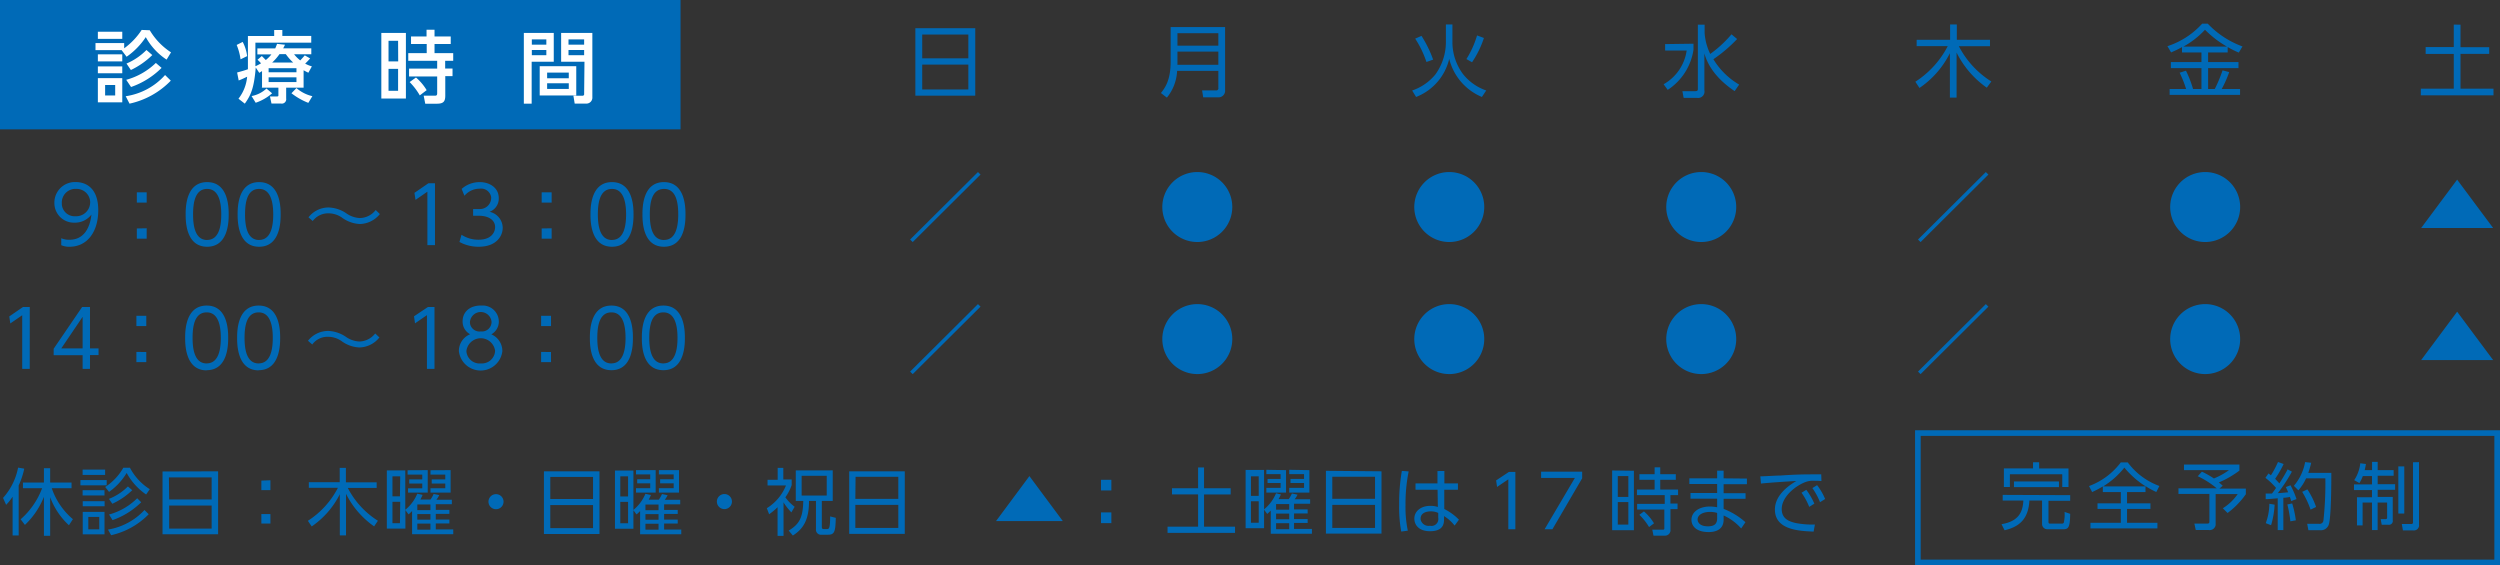 <svg id="レイヤー_1" data-name="レイヤー 1" xmlns="http://www.w3.org/2000/svg" viewBox="0 0 444.5 100.5"><rect x="0" y="0" width="444.5" height="100.5" fill="#333333" stroke="none"/><defs><style>.cls-1{fill:none;stroke:#006ab7;}.cls-2,.cls-3{fill:#006ab7;}.cls-2,.cls-4{fill-rule:evenodd;}.cls-4{fill:#fff;}</style></defs><rect id="長方形_839_のコピー" data-name="長方形 839 のコピー" class="cls-1" x="341" y="77" width="103" height="23"/><path id="完全予約制" class="cls-2" d="M822.39,415.6v1.09h-5.18V420h1.07v-2.27h9.31V420h1.11V416.7h-5.22v-1.1ZM817,421.4v1h3.67c-.1,2.32-1.07,3.73-3.88,4.21l.54,1.08c2.85-.66,4.25-2.22,4.42-5.29H824v4.11a.93.93,0,0,0,.91,1h2.86c.94,0,1.19-.35,1.23-2.74l-1-.34a6.77,6.77,0,0,1-.13,1.9.38.38,0,0,1-.39.18h-1.93c-.3,0-.41,0-.41-.33v-3.73H829v-1Zm2-2.38v1h8v-1Zm23.47.87a14.09,14.09,0,0,0,1.84,1l.55-1.07a12.24,12.24,0,0,1-5.63-4.2H838a12.44,12.44,0,0,1-5.65,4.21l.55,1.07a19.09,19.09,0,0,0,1.9-1v1H838v2h-4.14v1H838v2.46H832.6v1h11.91v-1h-5.4v-2.46h4.16v-1h-4.16v-2h3.28v-1Zm-7.61,0a14.31,14.31,0,0,0,3.77-3.34,16,16,0,0,0,3.8,3.34Zm21.26-.12c-.28-.25-.46-.4-.69-.58a17.32,17.32,0,0,0,3.66-2.11V416h-9.86v1h8a12.51,12.51,0,0,1-2.68,1.48,16,16,0,0,0-2.13-1.21l-.74.81a15.67,15.67,0,0,1,3.37,2.15h-6.8v1h5.5v4.85c0,.26,0,.43-.46.43l-2.21,0,.25,1.14h2.3a1.07,1.07,0,0,0,1.23-.88,1.09,1.09,0,0,0,0-.18v-5.33h3.92a9.06,9.06,0,0,1-2.64,2.52l.84.84a14.51,14.51,0,0,0,3.25-3.34v-1h-4.7Zm11.54-2.91c-.55,1.05-.94,1.66-1.47,2.5-.36-.42-.7-.76-.75-.82a18.47,18.47,0,0,0,1.51-2.63l-1-.36a16.83,16.83,0,0,1-1.26,2.37c-.23-.17-.32-.25-.43-.34l-.55.79a12.32,12.32,0,0,1,1.89,1.79c-.15.24-.32.47-.72,1l-1.12,0,0,1c.54,0,.86-.05,2.14-.15v5.65h1v-5.75c.18,0,.44,0,1.17-.14.13.41.17.53.22.73l.95-.35a14.53,14.53,0,0,0-1.07-2.46l-.83.32a8.63,8.63,0,0,1,.41.94c-.37,0-.84.1-1.83.14a28.52,28.52,0,0,0,2.5-3.82Zm1.91,3.73a8.42,8.42,0,0,0,1.37-2.13h3.43a61.46,61.46,0,0,1-.35,7.55.68.68,0,0,1-.81.53h-2.07l.21,1.14h2.07a1.46,1.46,0,0,0,1.53-.93c.47-1.18.48-7.59.48-9.26h-4.1a16.09,16.09,0,0,0,.52-1.8l-1.08-.12a9,9,0,0,1-2,4.22Zm-4.85,6.2a15.69,15.69,0,0,0,.63-3.65l-.94-.16a10,10,0,0,1-.64,3.45Zm4.4-.87a17.69,17.69,0,0,0-.65-3l-.86.18a21.53,21.53,0,0,1,.54,3Zm3.6-2.37a13.43,13.43,0,0,0-1.55-3.13l-.92.44a16.28,16.28,0,0,1,1.49,3.16Zm8.62-6.48c.1-.39.18-.77.24-1.16l-1-.13a6.83,6.83,0,0,1-1.08,3l.92.52a5.79,5.79,0,0,0,.61-1.25h1.63v1.49h-3.2v1h3.2v1.29h-2.67v5h1v-4.07h1.67v4.9h1v-4.9h1.69v2.58c0,.2,0,.37-.29.37h-.85l.18,1h1.16a.68.68,0,0,0,.8-.54.7.7,0,0,0,0-.29v-4.12h-2.68V420.5h3.1v-1h-3.1V418h2.84v-1h-2.84v-1.47h-1V417h-1.3Zm6-.73v8.38h1.06v-8.38Zm2.61-.74v10.64a.28.28,0,0,1-.21.34h-.13l-1.65,0,.2,1.13h1.78a.92.92,0,0,0,1.08-.75.78.78,0,0,0,0-.22V415.58Z" transform="translate(-460.92 -333.41)"/><path id="休診日_木曜_日曜_祝日_土曜日は17時まで" data-name="休診日 木曜 日曜 祝日 土曜日は17時まで" class="cls-2" d="M465.35,426.74a13.89,13.89,0,0,0,3.38-5v6.93h1.11V421.8a12.74,12.74,0,0,0,3.34,5l.7-1.08a12.49,12.49,0,0,1-3.76-5.51h3.52v-1h-3.8v-2.55h-1.11v2.55H465v1h3.41a13.81,13.81,0,0,1-3.82,5.53Zm-1.12-7a13.46,13.46,0,0,0,1-3l-1.09-.19a11.32,11.32,0,0,1-2.68,5.39l.55,1.23a8.94,8.94,0,0,0,1.15-1.45v6.9h1.08v-8.92Zm14.34,7.78h-1.95v-2.2h1.95Zm-2.94-5v.91h3.89v-.91Zm0,1.9v4h3.87v-4Zm-.41-5.65v.93h4.67v-.93Zm7.63-2.2a9.8,9.8,0,0,1-3.23,3.42l.69.88a11.2,11.2,0,0,0,3.13-3.37,11.05,11.05,0,0,0,3.46,3.83l.65-.94a10,10,0,0,1-3.53-3.82Zm-7.24,4v.94h3.89v-.94Zm8.05-.67a9.72,9.72,0,0,1-3.37,2.21l.6.87a12.76,12.76,0,0,0,3.54-2.41Zm-8.05-3v.95h4v-.95Zm11,7.19a11.38,11.38,0,0,1-6.49,3.48l.56,1a13.44,13.44,0,0,0,6.68-3.73ZM485.31,422a11.26,11.26,0,0,1-5,2.89l.62,1a13.77,13.77,0,0,0,5.1-3.18Zm4.51-4.76v11.16h9.88V417.21Zm1.13,1.05h7.6v3.93H491Zm7.6,5v4.1H491v-4.1Zm8.84-4.43v1.69H509V418.8Zm0,5.95v1.69H509v-1.69ZM528.11,426a15.08,15.08,0,0,1-5.35-5.83h5.13v-1h-5.47V416.6h-1.1v2.54h-5.49v1H521a15.24,15.24,0,0,1-5.34,5.87l.68,1a15.16,15.16,0,0,0,5-5.73v7.32h1.1v-7.39a15.55,15.55,0,0,0,5,5.79Zm7-4.81a7.18,7.18,0,0,1-2.13,2.86v-7h-3.28v10.35H533v-3.29l.56.76c.3-.26.41-.38.63-.6v4.12h7.32v-.85H538.4v-1.06h2.42v-.7H538.4v-1h2.42v-.72H538.4v-1h2.86v-.8h-2.75a4.33,4.33,0,0,0,.51-.82l-1-.21a5.7,5.7,0,0,1-.56,1h-1.81a6.4,6.4,0,0,0,.41-.83Zm2.34,4.62h-2.33v-1h2.33Zm-2.3-2.7h2.3v1h-2.33v-1Zm2.3,4.47h-2.33v-1.07h2.33Zm-5.42-5.92H530.7V418.1h1.38Zm0,4.78H530.7v-3.81h1.38Zm1.36-9.42v.77H536v.86h-2.32v.73H536v.85h-2.53V421h3.5v-4Zm4.07,0v.77h2.63v.86h-2.41v.73h2.41v.85h-2.63V421h3.58v-4Zm11.65,4.25a1.34,1.34,0,1,0,1.34,1.34,1.34,1.34,0,0,0-1.34-1.34Zm8.52-4.06v11.15h9.88V417.21h-9.88Zm1.13,1h7.6v3.92h-7.6Zm7.6,5v4.1h-7.6v-4.1Zm9.31-2a7.25,7.25,0,0,1-2.13,2.86v-7h-3.28v10.35h3.28v-3.29l.56.75c.3-.26.41-.38.63-.6v4.12h7.32v-.84H579v-1.07h2.42v-.7H579v-1h2.42v-.71H579v-1h2.86v-.8h-2.75a4.33,4.33,0,0,0,.51-.82l-1-.21a5.7,5.7,0,0,1-.56,1h-1.81a6.4,6.4,0,0,0,.41-.83Zm2.34,4.61h-2.33v-1h2.33Zm-2.3-2.7h2.3v1h-2.33v-1Zm2.3,4.47h-2.33v-1.06h2.33Zm-5.42-5.91h-1.38V418.1h1.38Zm0,4.77h-1.38v-3.81h1.38ZM574,417v.76h2.53v.86h-2.32v.73h2.32v.86H574V421h3.5v-4Zm4.07,0v.76h2.63v.86h-2.41v.73h2.41v.86h-2.63V421h3.58v-4Zm11.65,4.25a1.34,1.34,0,1,0,1.34,1.34,1.34,1.34,0,0,0-1.34-1.34h0Zm10.47,1.42a10.62,10.62,0,0,0,1.44,1.84l.58-1a7.31,7.31,0,0,1-1.65-1.68,8.58,8.58,0,0,0,1.12-2.17v-1h-1.49V416.6h-1v2.12h-1.8v1h3.28a8.44,8.44,0,0,1-3.41,4.05l.41,1.07a10.58,10.58,0,0,0,1.5-1.25v5.1h1.06v-6Zm2.22-5.62v5.43h1.33c-.06,2.84-.6,4.07-2.59,5.27l.74.88c1.74-1.12,2.89-2.64,2.87-6.15H606v5a.9.9,0,0,0,.73,1,1.41,1.41,0,0,0,.29,0h1.19c1.13,0,1.26-.69,1.31-3l-1-.25c0,2.25-.23,2.25-.62,2.25h-.5c-.35,0-.36-.21-.36-.48v-4.52h1.94v-5.44Zm5.5,4.47h-4.46v-3.51h4.46Zm4-4.34v11.15h9.88V417.21h-9.88Zm1.13,1h7.6v3.93H613Zm7.6,5v4.1H613v-4.1Zm23.31-5.12-5.94,8h11.88Zm12.73.66v1.9h1.84v-1.9Zm0,5.8v1.9h1.84v-1.9Zm17.26-8v3.7h-4.64v1.1h4.64v5.73h-5.43v1.1h12v-1.1H675v-5.73h4.73v-1.1H675v-3.7Zm13.86,4.59a7.18,7.18,0,0,1-2.13,2.86v-7h-3.28v10.35h3.28v-3.29l.56.76c.3-.26.41-.38.63-.6v4.12h7.32v-.85H691v-1.07h2.42v-.69H691v-1h2.42v-.72H691v-1h2.86v-.8h-2.75a4.33,4.33,0,0,0,.51-.82l-1-.21a5.7,5.7,0,0,1-.56,1h-1.81a6.4,6.4,0,0,0,.41-.83Zm2.34,4.62h-2.33v-1h2.33Zm-2.3-2.7h2.3v1h-2.33v-1Zm2.3,4.47h-2.33v-1.07h2.33Zm-5.42-5.92h-1.38V418.1h1.38Zm0,4.77h-1.38v-3.81h1.38Zm1.36-9.41v.77h2.53v.86h-2.32v.72h2.32v.86h-2.53V421h3.5v-4Zm4.07,0v.77h2.63v.86h-2.41v.72h2.41v.86h-2.63V421h3.58v-4Zm6.52.18v11.16h9.88V417.21Zm1.13,1.06h7.6v3.92h-7.6Zm7.6,5v4.1h-7.6v-4.1Zm12.33-3.82,0-2.2H716.5l0,2.2h-3.9v1.12h3.92l.05,3.07a4,4,0,0,0-1.33-.2c-1.66,0-2.85.93-2.85,2.28,0,1.05.75,2.23,2.78,2.23,2.48,0,2.5-1.47,2.5-2.21v-.48a7.22,7.22,0,0,1,1.88,1.69l.77-1.05a9.56,9.56,0,0,0-2.61-1.9l0-3.43h2.43v-1.12Zm-1.1,6.06a1.23,1.23,0,0,1-.91,1.47,1.28,1.28,0,0,1-.55,0,1.44,1.44,0,0,1-1.67-1.15s0-.07,0-.1c0-1,.95-1.31,1.82-1.31a3,3,0,0,1,1.32.28v.81Zm-6.46-8.28a33.17,33.17,0,0,0-.48,6,24,24,0,0,0,.37,4.78l1.17-.16a20.27,20.27,0,0,1-.41-4.53,29.1,29.1,0,0,1,.56-6Zm16.76,1.69.17,1.16,2-1.36v8.88h1.25V417.32H729.2Zm8-1.56v1.12h6l-5.38,9.12h1.39l5.29-9.06v-1.18Zm12.63-.21v10.62h3.87V417.11Zm2.88,4.71h-1.88v-3.71h1.88v3.7Zm0,4.91h-1.88v-4h1.88Zm7.48-2.74h1.27v-1h-1.27v-1.49h1.36v-1h-3.17v-1.73h2.77v-1h-2.77v-1.22h-1v1.22h-2.7v1h2.7v1.73h-3.14v1h4.94V423H752v1h4.84v3.33c0,.25-.11.26-.33.26H754.7l.21,1.06h1.94a1,1,0,0,0,1.08-.82,1.22,1.22,0,0,0,0-.27V424ZM755,426.46a8.48,8.48,0,0,0-1.79-2.12l-.81.6a10.33,10.33,0,0,1,1.72,2.18Zm12.38-8v-1.36h-1.15v1.36h-4.94v1h4.94v1.61h-4.74v1h4.74v1.53a7.07,7.07,0,0,0-1.3-.13c-1.93,0-3.27,1-3.27,2.36,0,.83.54,2.18,3.08,2.18,1.09,0,2.64-.35,2.64-2.21v-.74a9.24,9.24,0,0,1,3.12,2.31l.76-1.11a12.58,12.58,0,0,0-3.88-2.37V422.1h3.9v-1h-3.9V419.5h4.14v-1Zm-1.15,7.1c0,1-.5,1.43-1.64,1.43-1.71,0-1.84-1-1.84-1.21,0-.86,1-1.35,2.18-1.35a4.09,4.09,0,0,1,1.3.18v1Zm15-4.54a11.54,11.54,0,0,1,1.37,2.51l.91-.57a11.87,11.87,0,0,0-1.43-2.46Zm1.93-.83a11.94,11.94,0,0,1,1.36,2.51l.91-.57a11.2,11.2,0,0,0-1.43-2.46Zm1.58-2.44c-3,0-4.2,0-7.28.21-.66,0-2.91.14-3.55.15l.11,1.28c1.42-.17,5.91-.45,6.29-.46-1.53.9-3.81,2.6-3.81,5.07,0,3.64,4.32,3.82,6.88,3.93l.23-1.26a15.57,15.57,0,0,1-3.27-.24c-1.38-.28-2.63-.82-2.63-2.51,0-2.23,2.55-4.25,4.42-4.87a3.63,3.63,0,0,1,1.31-.16c.37,0,.77,0,1.33.05Z" transform="translate(-460.92 -333.41)"/><path id="日_月_火_水_木_金_土_" data-name="日 月 火 水 木 金 土 " class="cls-2" d="M623.67,338.42v12h10.65v-12Zm1.22,1.13h8.2v4.23h-8.2Zm8.2,5.36v4.41h-8.2V344.9h8.2Zm45.65-6.69h-9.68v6.18c0,3.38-1.08,4.72-1.73,5.55l1.06.82a8.07,8.07,0,0,0,1.82-4.76h7.33v3a.38.38,0,0,1-.27.47.37.37,0,0,1-.18,0h-2.44l.2,1.23h2.56a1.18,1.18,0,0,0,1.33-1,1.71,1.71,0,0,0,0-.32Zm-1.2,1.1v2.21h-7.27v-2.22h7.27Zm0,3.27v2.34h-7.27v-2.34Zm35-2.31a17.68,17.68,0,0,1,2,4.15l1.19-.42a20.65,20.65,0,0,0-2.07-4.22Zm11-.57a16.7,16.7,0,0,1-1.89,4.2l1,.57a17.31,17.31,0,0,0,2.11-4.32ZM718,337.76V341a9.83,9.83,0,0,1-1.87,5.65A9.11,9.11,0,0,1,712,349.5l.7,1.15a9.62,9.62,0,0,0,5.89-6.77,9.93,9.93,0,0,0,5.81,6.77l.77-1.15a9.06,9.06,0,0,1-4.12-2.91,9.54,9.54,0,0,1-1.89-5.51v-3.32Zm52.14,10.69a13.1,13.1,0,0,1-4.58-4.51,25.78,25.78,0,0,0,4.22-3.59l-1-.84A20.87,20.87,0,0,1,765,343a10.05,10.05,0,0,1-1-3.72v-1.48H762.8v11.39c0,.23,0,.43-.48.43h-2.27l.22,1.19h2.36a1.14,1.14,0,0,0,1.33-1.35v-6.55c1,3.6,4.1,5.84,5.38,6.7Zm-13.16-7.2v1.14h3.83a8.22,8.22,0,0,1-4.1,6l.73,1a10.34,10.34,0,0,0,4.58-7.12v-1.09Zm58,6.65a16.24,16.24,0,0,1-5.78-6.28h5.54v-1.13h-5.9v-2.73h-1.19v2.73H801.7v1.12h5.53a16.55,16.55,0,0,1-5.76,6.33l.73,1.11a16.21,16.21,0,0,0,5.41-6.18v7.89h1.19v-8a16.76,16.76,0,0,0,5.37,6.24Zm42-6.14a15.41,15.41,0,0,0,2,1l.65-1.09a16.22,16.22,0,0,1-6.17-4.05h-1a14.2,14.2,0,0,1-6.17,4l.65,1.11c.49-.22,1-.42,1.94-.94v.95h3.46v1.71h-5.44v1.07h5.44v3.71h-1.5a18.84,18.84,0,0,0-1.26-3.25l-1.12.36a20,20,0,0,1,1.15,2.89h-2.93v1.05H859.2v-1.05h-3.26a19.57,19.57,0,0,0,1.33-3l-1.18-.31a25.14,25.14,0,0,1-1.38,3.31h-1.19v-3.71h5.4v-1.07h-5.4v-1.71H857v-1Zm-7.86-.06a15.23,15.23,0,0,0,3.85-3,17.88,17.88,0,0,0,3.91,3Zm48.08-3.92v4h-5V343h5v6.17h-5.86v1.19h12.92v-1.19H898.4v-6.18h5.1v-1.19h-5.1v-4ZM634.8,364l-12.06,12,.46.45,12.06-12Zm39,0a6.22,6.22,0,1,0,6.22,6.21A6.21,6.21,0,0,0,673.8,364Zm44.8,0a6.22,6.22,0,1,0,6.22,6.21A6.21,6.21,0,0,0,718.6,364Zm44.8,0a6.22,6.22,0,1,0,6.22,6.21A6.21,6.21,0,0,0,763.4,364Zm50.6,0-12.06,12,.46.45,12.06-12Zm39,0a6.22,6.22,0,1,0,6.22,6.21A6.21,6.21,0,0,0,853,364Zm44.8,1.35-6.4,8.6h12.8Zm-263,22.13-12.06,12,.46.45,12.06-12Zm39,0a6.22,6.22,0,1,0,6.22,6.21,6.21,6.21,0,0,0-6.22-6.21Zm44.8,0a6.22,6.22,0,1,0,6.22,6.21,6.21,6.21,0,0,0-6.22-6.21Zm44.8,0a6.22,6.22,0,1,0,6.22,6.21,6.22,6.22,0,0,0-6.22-6.21Zm50.6,0-12.06,12,.46.45,12.06-12Zm39,0a6.22,6.22,0,1,0,6.22,6.21,6.21,6.21,0,0,0-6.22-6.21Zm44.8,1.35-6.4,8.6h12.8Z" transform="translate(-460.92 -333.41)"/><path id="_9_00_13_00_14_00_18_00" data-name=" 9 00 13 00 14 00 18 00" class="cls-2" d="M471.8,377a3.47,3.47,0,0,0,1.49.28c3.14,0,5.1-2.64,5.1-6.5,0-4.19-2.46-5-4-5a3.66,3.66,0,0,0-3.8,3.52v.19A3.47,3.47,0,0,0,474,373h.18a3.69,3.69,0,0,0,3-1.44c-.28,2.48-1.4,4.48-3.93,4.48a3.58,3.58,0,0,1-1.44-.27V377Zm2.57-10a2.41,2.41,0,0,1,2.58,2.26,1.34,1.34,0,0,1,0,.2,2.49,2.49,0,0,1-2.57,2.4h-.06a2.28,2.28,0,0,1-2.41-2.15v-.21a2.43,2.43,0,0,1,2.32-2.51h.13Zm10.88.61v1.82H487v-1.82Zm0,6.42v1.82H487V374Zm12.5,3.25c3.83,0,3.83-4.64,3.83-5.75s0-5.74-3.83-5.74-3.82,4.64-3.82,5.74,0,5.75,3.82,5.75Zm0-1.2c-2.17,0-2.5-2.57-2.5-4.54s.3-4.54,2.5-4.54,2.51,2.7,2.51,4.54-.31,4.53-2.51,4.53Zm9.24,1.2c3.83,0,3.83-4.64,3.83-5.75s0-5.74-3.83-5.74-3.82,4.64-3.82,5.74,0,5.75,3.82,5.75Zm0-1.2c-2.17,0-2.5-2.57-2.5-4.54s.3-4.54,2.5-4.54,2.51,2.7,2.51,4.54-.31,4.53-2.51,4.53Zm20.73-5.33a3.66,3.66,0,0,1-2.85,1.43,4.55,4.55,0,0,1-2.43-.88,6,6,0,0,0-3.06-1,4.53,4.53,0,0,0-3.61,1.75l.75.66a3.41,3.41,0,0,1,2.81-1.37,4.21,4.21,0,0,1,2.35.73,5.85,5.85,0,0,0,3.21,1.17,4.7,4.7,0,0,0,3.57-1.77Zm6.89-3.05.19,1.25,2.11-1.46V377h1.35V366h-1.18Zm8,8.73a7.06,7.06,0,0,0,3.43.85c3.23,0,4.26-2,4.26-3.35a2.94,2.94,0,0,0-2.34-2.86,2.5,2.5,0,0,0,1.64-2.42c0-1.95-1.75-2.86-3.35-2.86A4.82,4.82,0,0,0,543,367l.5,1.22a3.49,3.49,0,0,1,2.69-1.26,1.81,1.81,0,0,1,2.06,1.51,1.49,1.49,0,0,1,0,.21,2,2,0,0,1-2,1.9l-.21,0h-1v1.19h1c1.9,0,2.91.87,2.91,2,0,1-.74,2.26-2.91,2.26a5.43,5.43,0,0,1-3.06-.88Zm14.62-8.81v1.81H559v-1.82h-1.77Zm0,6.41v1.82H559V374Zm12.5,3.25c3.83,0,3.83-4.64,3.83-5.74s0-5.75-3.83-5.75-3.82,4.64-3.82,5.75,0,5.74,3.82,5.74Zm0-1.2c-2.17,0-2.51-2.56-2.51-4.54s.31-4.54,2.51-4.54,2.51,2.7,2.51,4.54-.31,4.53-2.51,4.53Zm9.24,1.2c3.83,0,3.83-4.64,3.83-5.74s0-5.75-3.83-5.75-3.82,4.64-3.82,5.75,0,5.74,3.82,5.74Zm0-1.2c-2.17,0-2.51-2.56-2.51-4.54S576.75,367,579,367s2.51,2.7,2.51,4.54-.31,4.53-2.51,4.53ZM462.57,389.67l.18,1.25,2.12-1.46V399h1.34V388H465ZM476.92,399v-2.46h1.52v-1.18h-1.52V388h-1.4l-5.06,7.42v1.15h5.15V399Zm-1.31-9.26v5.62h-3.8Zm9.56-.18v1.82h1.76v-1.82Zm0,6.42v1.82h1.76V396Zm12.5,3.25c3.82,0,3.82-4.64,3.82-5.75s0-5.74-3.82-5.74-3.83,4.64-3.83,5.74S493.84,399.26,497.67,399.26Zm0-1.2c-2.17,0-2.51-2.57-2.51-4.54s.31-4.54,2.51-4.54,2.51,2.7,2.51,4.54-.31,4.53-2.51,4.53Zm9.24,1.2c3.82,0,3.82-4.64,3.82-5.75s0-5.74-3.82-5.74-3.83,4.64-3.83,5.74S503.08,399.26,506.91,399.26Zm0-1.2c-2.17,0-2.51-2.57-2.51-4.54s.31-4.54,2.51-4.54,2.51,2.7,2.51,4.54-.31,4.53-2.51,4.53Zm20.72-5.33a3.65,3.65,0,0,1-2.84,1.43,4.58,4.58,0,0,1-2.44-.88,6,6,0,0,0-3.05-1,4.57,4.57,0,0,0-3.62,1.75l.76.66a3.35,3.35,0,0,1,2.8-1.37,4.24,4.24,0,0,1,2.36.73,5.79,5.79,0,0,0,3.2,1.17,4.69,4.69,0,0,0,3.58-1.78Zm6.9-3.05.18,1.25,2.12-1.46V399h1.34V388H537Zm13.74,3.21a2.59,2.59,0,0,0,1.34-2.33,2.87,2.87,0,0,0-2.94-2.8h-.21c-2.19,0-3.29,1.29-3.29,2.8a2.55,2.55,0,0,0,1.34,2.31,3.2,3.2,0,0,0-2,3,3.89,3.89,0,0,0,7.73,0,3.23,3.23,0,0,0-2-3Zm-1.88,5.17a2.35,2.35,0,0,1-2.54-2.14.28.28,0,0,1,0-.09,2.57,2.57,0,0,1,5.1,0,2.35,2.35,0,0,1-2.46,2.23h-.09Zm0-5.69a1.71,1.71,0,0,1-1.91-1.47,2.09,2.09,0,0,1,0-.25,1.93,1.93,0,0,1,3.84,0,1.71,1.71,0,0,1-1.67,1.73l-.25,0Zm10.74-2.77v1.81h1.76v-1.82h-1.76Zm0,6.41v1.82h1.76V396Zm12.5,3.25c3.82,0,3.82-4.64,3.82-5.74s0-5.75-3.82-5.75-3.83,4.64-3.83,5.75,0,5.74,3.83,5.74Zm0-1.2c-2.17,0-2.51-2.56-2.51-4.54s.31-4.54,2.51-4.54,2.51,2.7,2.51,4.54-.31,4.53-2.51,4.53Zm9.24,1.2c3.82,0,3.82-4.64,3.82-5.74s0-5.75-3.82-5.75-3.83,4.64-3.83,5.75,0,5.74,3.83,5.74Zm0-1.2c-2.17,0-2.51-2.56-2.51-4.54s.31-4.54,2.51-4.54,2.51,2.7,2.51,4.54-.31,4.53-2.51,4.53Z" transform="translate(-460.92 -333.41)"/><rect id="長方形_839" data-name="長方形 839" class="cls-3" width="121" height="23"/><path id="診療時間" class="cls-4" d="M481.4,350.38h-1.79v-1.86h1.79Zm-3.08-7.31v1.26h4.34v-1.26Zm7.79-4.34A12.48,12.48,0,0,1,483,342v-.93h-5.1v1.25h4.64l.89,1.18a12.87,12.87,0,0,0,3.41-3.49,11.23,11.23,0,0,0,3.7,4l.79-1.29a11.93,11.93,0,0,1-3.78-3.93Zm-7.79.32v1.27h4.34v-1.27Zm0,6.16v1.23h4.34v-1.23Zm0,2.09v4.3h4.34v-4.3Zm8.64-5a11.06,11.06,0,0,1-3.55,2.41l.78,1.15A14.19,14.19,0,0,0,488,343.2Zm3.31,4.45a11.64,11.64,0,0,1-7,3.77l.68,1.32a14.48,14.48,0,0,0,7.34-4.09Zm-1.64-2.15a12.16,12.16,0,0,1-5.27,3l.86,1.28a14.35,14.35,0,0,0,5.43-3.4ZM507.42,349h3v1.35c0,.16-.05.21-.28.21h-1.22l.27,1.26h1.67a.79.79,0,0,0,.94-.63.88.88,0,0,0,0-.28V349h3.1v-3.1a8.53,8.53,0,0,0,.85.44l.62-1.13a5.33,5.33,0,0,1-1.19-.49,12.24,12.24,0,0,0,.88-.92l-.95-.55c-.16.19-.34.4-.8.9a6,6,0,0,1-1.1-1.09h3.06V342h-5a6.12,6.12,0,0,0,.32-.64l-1.41-.15c-.13.36-.2.53-.32.8h-3.18v1.07h2.5a6.24,6.24,0,0,1-1,1l-.71-.71-.77.67a4.69,4.69,0,0,1,.63.63,9.63,9.63,0,0,1-1,.52c0-.18,0-.38,0-.69V341h9.93V339.8h-5.14v-1.06h-1.45v1.07H505v4.63c0,.3,0,.88,0,1.28-.62.22-.86.29-1.92.58l.28,1.42c.62-.25.84-.35,1.5-.67a7.39,7.39,0,0,1-1.54,3.91l1.13.88c1-1.42,1.64-2.62,1.94-6.43l.63.95.49-.31v3Zm6.21-3.47v.73h-4.95v-.73Zm-4.32-1a9.2,9.2,0,0,0,1.3-1.49h1.13a9.26,9.26,0,0,0,1.31,1.49Zm4.32,2.63V348h-4.95v-.84Zm2.83,3.35a6.58,6.58,0,0,1-2.83-1.44l-.89.92a12,12,0,0,0,3,1.71ZM503,341.4a10.32,10.32,0,0,1,.69,2.56l1.17-.57a7.19,7.19,0,0,0-.79-2.53Zm5.3,7.75a5.28,5.28,0,0,1-2.65,1.34l.73,1.19a8.53,8.53,0,0,0,2.92-1.68Zm20.42-9.89v11.67h4.37V339.26Zm3,5.07H530v-3.66h1.7Zm0,5.22H530v-3.9h1.7v3.9Zm8.35-2.6h1.31V345.6h-1.31v-1.38h1.43v-1.36h-3.32v-1.63h2.88v-1.34h-2.88V338.7h-1.42v1.19H534v1.34h2.79v1.63h-3.28v1.36h5.14v1.39h-5V347h5v3c0,.42-.21.42-.4.42h-2l.28,1.43h2.06c1.16,0,1.5-.38,1.5-1.43V347Zm-3.29,2.49a9.13,9.13,0,0,0-1.9-2.25l-1.13.81a11.62,11.62,0,0,1,1.81,2.37Zm28,.66a.28.28,0,0,1-.23.33h-1.68l.23,1.4h2.14a1.06,1.06,0,0,0,1-1.15l0-.17V339.27h-5.55v5.12h4.15Zm0-9.68v.93H562v-.93Zm0,1.88v.92H562v-.92Zm-10.72,9.54h1.39v-7.45h3.93v-5.12h-5.32v12.57Zm4-11.42v.93h-2.58v-.93Zm0,1.88v.92h-2.58v-.92Zm-1.18,2.88v5.2h6.5v-5.2Zm5.17,1.14v1h-3.85v-1Zm0,1.9v1h-3.85v-1Z" transform="translate(-460.92 -333.41)"/></svg>